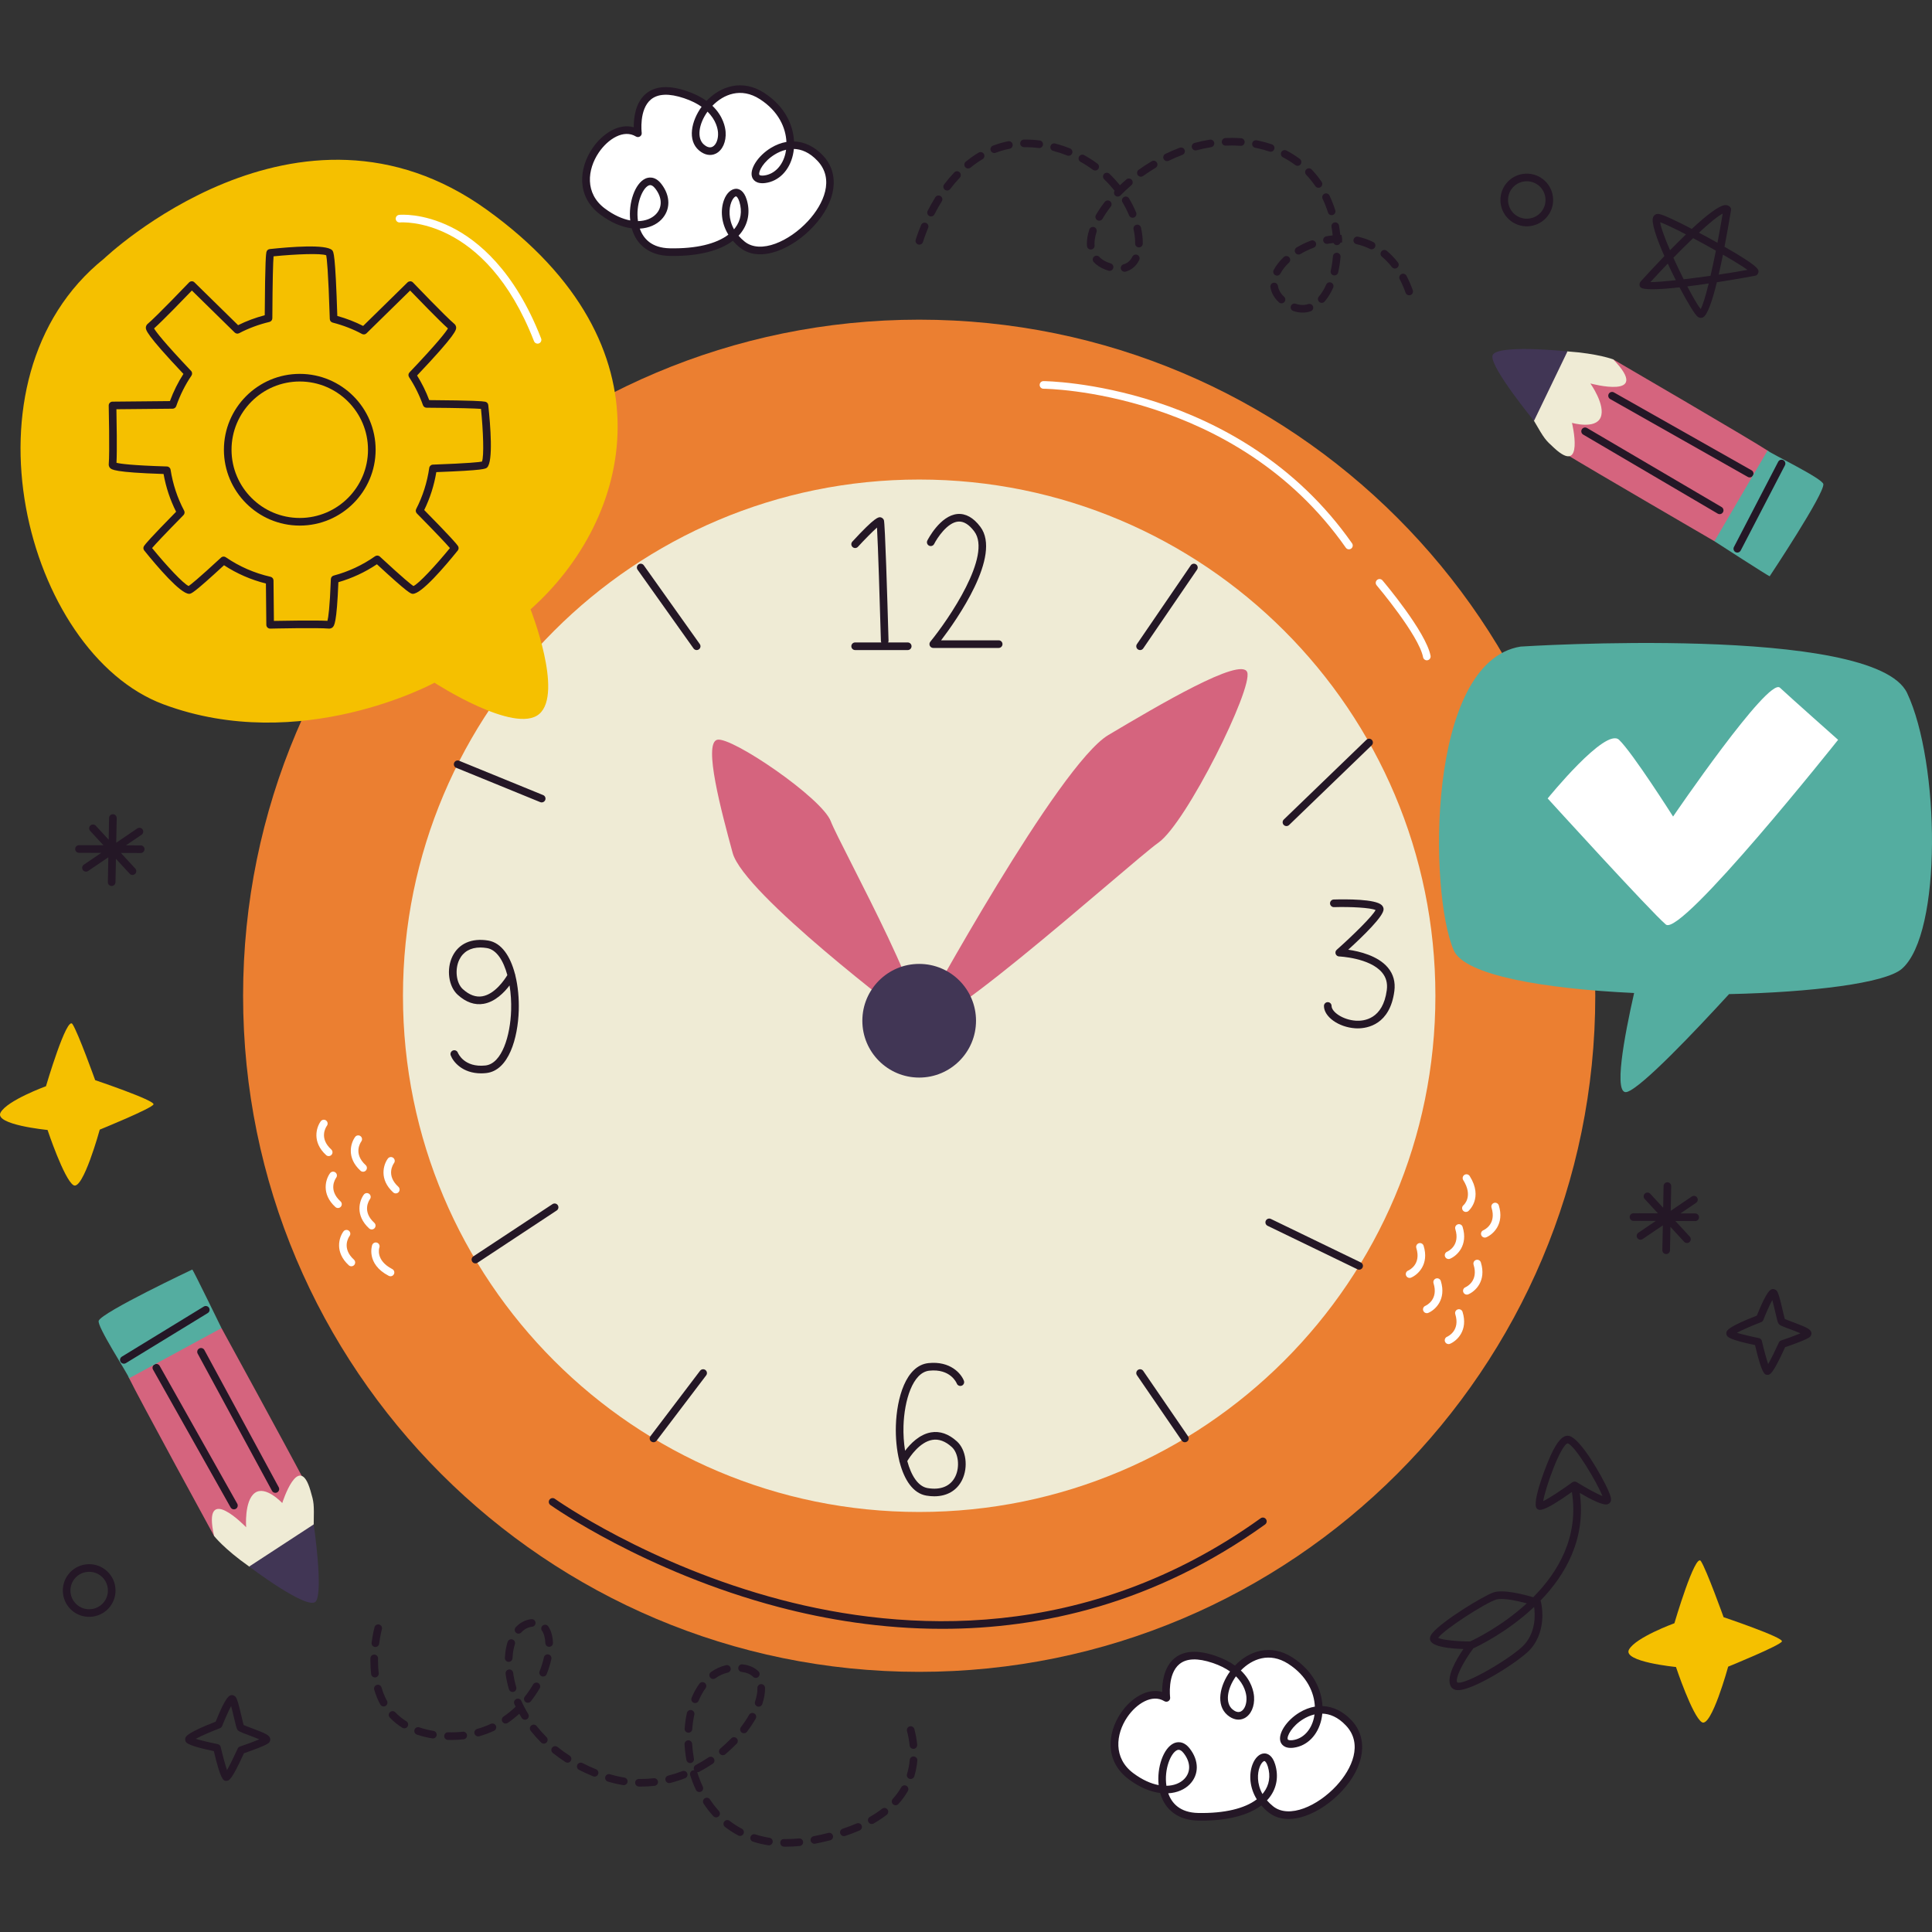 <?xml version="1.0" encoding="iso-8859-1"?>
<!-- Generator: Adobe Illustrator 28.2.0, SVG Export Plug-In . SVG Version: 6.00 Build 0)  -->
<svg xmlns="http://www.w3.org/2000/svg" xmlns:xlink="http://www.w3.org/1999/xlink" version="1.1" id="Capa_1" x="0px" y="0px" viewBox="0 0 512 512" style="enable-background:new 0 0 512 512;" xml:space="preserve">
<rect x="0" y="0" width="512" height="512" fill="#333333" stroke="none"/>
<g>
	<path style="fill:#F5C000;" d="M12.185,287.859c0,0,5.516-18.762,7.02-16.471c1.504,2.291,6.017,14.866,6.017,14.866   s15.873,5.351,15.458,6.421c-0.415,1.07-14.244,6.689-14.244,6.689s-4.474,16.32-6.981,14.715   c-2.507-1.605-6.851-14.625-6.851-14.625s-14.209-1.372-12.454-4.611C1.905,291.604,12.185,287.859,12.185,287.859z"/>
	<path style="fill:#F5C000;" d="M443.733,430.177c0,0,5.516-18.762,7.02-16.471c1.504,2.291,6.017,14.866,6.017,14.866   s15.873,5.351,15.458,6.421c-0.415,1.07-14.244,6.689-14.244,6.689s-4.474,16.32-6.981,14.715   c-2.507-1.605-6.851-14.625-6.851-14.625s-14.209-1.372-12.454-4.61C433.454,433.922,443.733,430.177,443.733,430.177z"/>
	<path style="fill:#241726;" d="M450.731,84.232c-0.265,0-0.528-0.08-0.761-0.238c-0.731-0.493-2.723-3.755-4.879-7.847   c-5.321,0.593-9.771,0.796-10.391-0.071c-0.272-0.379-0.34-0.989,0.121-1.501c1.01-1.12,3.387-3.727,6.254-6.71   c-2.076-4.71-3.532-8.957-2.987-10.298c0.262-0.644,0.879-0.978,1.565-0.857c1.291,0.233,5.039,2.051,8.691,3.952   c3.772-3.507,7.258-6.275,8.894-6.309c0.604-0.029,1.007,0.248,1.224,0.469c0.226,0.23,0.329,0.554,0.276,0.873   c-0.47,2.848-1.06,6.251-1.723,9.699c8.843,5.049,8.947,5.952,9.006,6.46c0.051,0.442-0.269,0.99-0.678,1.168   c-0.1,0.043-4.722,0.904-10.352,1.776c-1.229,4.981-2.533,8.813-3.712,9.32C451.101,84.193,450.915,84.232,450.731,84.232z    M447.159,75.902c1.449,2.778,2.763,5.046,3.535,6.001c0.57-1.006,1.318-3.471,2.13-6.777   C450.955,75.402,449.028,75.67,447.159,75.902z M441.975,69.853c-1.543,1.608-3.095,3.265-4.601,4.915   c1.472-0.005,3.908-0.208,6.738-0.516C443.386,72.821,442.66,71.331,441.975,69.853z M443.466,68.311   c0.862,1.902,1.803,3.866,2.727,5.703c2.308-0.273,4.769-0.597,7.116-0.929c0.468-2.03,0.949-4.287,1.423-6.662   c-1.972-1.115-4.052-2.256-6.034-3.308C447.051,64.689,445.277,66.453,443.466,68.311z M456.602,67.491   c-0.361,1.8-0.741,3.587-1.13,5.281c3.181-0.47,5.97-0.929,7.62-1.259C461.778,70.566,459.386,69.099,456.602,67.491z    M439.967,58.893c0.162,1.359,1.21,4.185,2.613,7.42c1.363-1.394,2.797-2.826,4.221-4.193   C443.847,60.589,441.303,59.367,439.967,58.893z M450.243,61.66c1.3,0.692,2.527,1.358,3.555,1.927   c0.466,0.257,0.913,0.506,1.344,0.747c0.486-2.525,0.96-5.142,1.397-7.729C455.274,57.235,453.006,59.099,450.243,61.66z    M457.282,56.371h0.02H457.282z"/>
	<path style="fill:#241726;" d="M468.322,364.342c-0.742,0-1.462-0.441-3.228-7.885c-6.625-1.366-7.197-2.154-7.389-2.419   c-0.184-0.254-0.259-0.717-0.17-1.018c0.125-0.424,0.417-1.407,8.047-4.367c2.733-6.855,3.68-6.975,4.191-7.04   c0.385-0.04,0.892,0.189,1.108,0.487c0.48,0.662,0.9,2.37,1.534,5.103c0.198,0.853,0.438,1.884,0.577,2.339   c0.397,0.183,1.271,0.51,1.997,0.78c3.885,1.45,4.885,1.939,5.056,2.874c0.063,0.35-0.121,0.858-0.389,1.092   c-0.802,0.7-4.593,2.052-6.581,2.731c-3.309,7.27-3.996,7.297-4.605,7.32C468.42,364.34,468.371,364.342,468.322,364.342z    M460.287,353.203c1.322,0.4,3.735,0.982,5.841,1.403c0.389,0.078,0.695,0.376,0.785,0.762c0.511,2.194,1.185,4.696,1.674,6.124   c0.753-1.314,1.898-3.644,2.829-5.705c0.115-0.255,0.331-0.451,0.598-0.541c1.812-0.612,3.861-1.365,5.137-1.904   c-0.883-0.386-2.087-0.836-2.868-1.127c-2.219-0.829-2.636-1.007-2.918-1.396c-0.246-0.339-0.394-0.902-0.917-3.16   c-0.197-0.851-0.5-2.156-0.772-3.134c-0.679,1.254-1.632,3.39-2.376,5.281c-0.104,0.263-0.314,0.472-0.578,0.573   C464.366,351.284,461.691,352.441,460.287,353.203z M466.358,349.436h0.02H466.358z"/>
	<path style="fill:#241726;" d="M59.898,471.948c-0.743,0-1.464-0.442-3.23-7.886c-6.625-1.366-7.197-2.154-7.389-2.419   c-0.184-0.254-0.259-0.717-0.17-1.018c0.125-0.424,0.417-1.407,8.047-4.367c2.734-6.855,3.68-6.975,4.191-7.04   c0.381-0.041,0.891,0.189,1.108,0.487c0.479,0.662,0.9,2.368,1.533,5.099c0.199,0.856,0.439,1.889,0.579,2.344   c0.397,0.183,1.272,0.51,1.998,0.78c3.884,1.45,4.883,1.939,5.054,2.874c0.063,0.35-0.121,0.857-0.39,1.092   c-0.801,0.699-4.591,2.051-6.579,2.73c-3.309,7.269-3.996,7.297-4.603,7.321C59.998,471.946,59.948,471.948,59.898,471.948z    M51.862,460.808c1.322,0.4,3.735,0.982,5.841,1.403c0.389,0.078,0.695,0.376,0.785,0.762c0.511,2.194,1.185,4.696,1.675,6.124   c0.753-1.315,1.898-3.644,2.829-5.705c0.115-0.255,0.331-0.451,0.598-0.541c1.812-0.612,3.859-1.364,5.135-1.903   c-0.883-0.387-2.085-0.836-2.865-1.127c-2.22-0.829-2.637-1.007-2.919-1.396c-0.246-0.339-0.394-0.903-0.919-3.165   c-0.197-0.849-0.499-2.153-0.771-3.13c-0.679,1.254-1.632,3.389-2.376,5.281c-0.104,0.263-0.314,0.472-0.578,0.573   C55.941,458.889,53.265,460.046,51.862,460.808z M57.933,457.041h0.02H57.933z"/>
	<path style="fill:#241726;" d="M415.917,380.551c-1.025-0.283-1.957,0.367-2.754,1.33c-0.63,0.761-1.177,1.719-1.617,2.565   c-1.424,2.73-5.874,14.016-4.214,15.391c0.527,0.436,1.41,1.132,9.233-4.445c1.887,11.926-3.665,21.271-10.251,27.887   c-2.567-0.756-7.907-2.124-10.486-1.282c-2.525,0.826-13.478,7.468-16.209,10.765c-0.255,0.308-0.438,0.586-0.536,0.828   c-0.234,0.578-0.118,1.015,0.021,1.279c0.832,1.582,5.221,2.034,8.721,2.137c-1.924,2.794-4.74,7.59-3.302,9.972   c0.228,0.377,0.7,0.842,1.654,0.919c4.032,0.324,16.898-7.878,19.484-10.928c4.53-5.248,2.756-12.276,2.678-12.569   c-0.02-0.076-0.075-0.133-0.112-0.201c6.633-6.839,12.149-16.392,10.428-28.56c2.974,1.759,6.128,3.35,7.332,3.012   c0.365-0.104,0.659-0.337,0.818-0.663c0.255-0.51,0.224-1.167-0.669-3.174C424.535,391.221,418.968,381.393,415.917,380.551z    M390.443,436.831c1.446-0.665,9.087-4.353,16.111-10.977c0.273,1.892,0.503,6.387-2.434,9.808   c-2.771,3.267-15.989,11.132-17.948,10.19C385.542,444.757,387.827,440.328,390.443,436.831z M404.614,424.905   c-6.698,6.139-13.839,9.554-15.043,10.105c-3.701-0.009-7.35-0.431-8.446-0.955c1.569-2.224,12.34-9.159,15.331-10.137   C398.103,423.379,401.863,424.165,404.614,424.905z M424.656,396.458c-1.512-0.586-4.413-2.176-6.829-3.688   c-0.009-0.005-0.019-0.002-0.028-0.007c-0.142-0.084-0.303-0.121-0.473-0.127c-0.045-0.001-0.084-0.003-0.129,0.001   c-0.038,0.003-0.075-0.007-0.113,0.001c-0.061,0.013-0.093,0.067-0.149,0.09c-0.08,0.031-0.169,0.031-0.24,0.083   c-2.783,2.032-6.124,4.234-7.736,5.01c0.592-3.654,4.644-14.912,6.499-15.315C417.427,383.062,423.331,393.037,424.656,396.458z"/>
	<path style="fill:#241726;" d="M449.255,321.58h-0.006l-3.908-0.014l4.14-2.807c0.462-0.314,0.583-0.941,0.269-1.403   c-0.316-0.464-0.947-0.579-1.403-0.269l-5.585,3.786l0.124-6.525c0.011-0.558-0.433-1.018-0.991-1.029l-0.006,0   c-0.554-0.007-1.012,0.435-1.023,0.991l-0.109,5.759l-3.416-3.705c-0.379-0.407-1.016-0.438-1.428-0.058   c-0.409,0.377-0.436,1.018-0.058,1.428l3.514,3.812l-6.472-0.023c-0.558-0.001-1.012,0.448-1.013,1.007   c-0.001,0.554,0.443,1.006,0.997,1.013l0.01,0l5.904,0.021l-4.613,3.127c-0.462,0.314-0.582,0.941-0.269,1.403   c0.194,0.285,0.505,0.439,0.823,0.443c0.201,0.003,0.403-0.054,0.58-0.174l5.352-3.629l-0.125,6.574   c-0.011,0.558,0.433,1.018,0.991,1.029l0.006,0c0.554,0.007,1.012-0.435,1.023-0.991l0.118-6.209l3.641,3.949   c0.197,0.212,0.461,0.322,0.73,0.325c0.249,0.003,0.5-0.084,0.698-0.267c0.409-0.377,0.436-1.018,0.058-1.428l-3.812-4.135   l5.247,0.018c0.558,0.001,1.012-0.449,1.014-1.007C450.257,322.039,449.814,321.587,449.255,321.58z"/>
	<path style="fill:#241726;" d="M37.296,224.037H37.29l-3.908-0.014l4.14-2.807c0.462-0.314,0.583-0.941,0.269-1.403   c-0.316-0.464-0.947-0.579-1.403-0.269l-5.585,3.786l0.124-6.525c0.011-0.558-0.433-1.018-0.991-1.029l-0.006,0   c-0.554-0.007-1.012,0.435-1.023,0.991l-0.109,5.758l-3.416-3.705c-0.379-0.407-1.016-0.438-1.428-0.058   c-0.409,0.377-0.436,1.018-0.058,1.428l3.514,3.812l-6.472-0.023c-0.558-0.001-1.012,0.448-1.013,1.007   c-0.001,0.554,0.443,1.006,0.997,1.013l0.01,0l5.904,0.021l-4.613,3.127c-0.462,0.314-0.583,0.941-0.269,1.403   c0.194,0.285,0.505,0.439,0.823,0.443c0.201,0.003,0.403-0.054,0.58-0.174l5.352-3.629l-0.125,6.574   c-0.011,0.558,0.433,1.018,0.991,1.029l0.006,0c0.554,0.007,1.012-0.435,1.023-0.991l0.118-6.209l3.641,3.949   c0.197,0.212,0.461,0.322,0.73,0.325c0.249,0.003,0.5-0.084,0.698-0.267c0.409-0.377,0.436-1.018,0.058-1.428l-3.812-4.135   l5.247,0.018c0.558,0.001,1.012-0.449,1.014-1.007C38.298,224.496,37.854,224.044,37.296,224.037z"/>
	<path style="fill:#241726;" d="M400.354,58.534l-0.023-0.018c-3.044-2.36-3.599-6.755-1.238-9.801   c2.35-3.031,6.735-3.595,9.776-1.257c1.498,1.162,2.44,2.811,2.674,4.663c0.233,1.849-0.267,3.682-1.41,5.155   C407.781,60.307,403.393,60.871,400.354,58.534z M407.654,49.073c-2.179-1.675-5.295-1.273-6.965,0.88   c-1.678,2.164-1.284,5.289,0.879,6.966l0.017,0.013c2.16,1.661,5.278,1.26,6.95-0.893c0.813-1.048,1.169-2.349,1.001-3.665   C409.371,51.058,408.702,49.886,407.654,49.073z"/>
	<path style="fill:#241726;" d="M19.372,427.042l-0.023-0.018c-3.044-2.36-3.599-6.755-1.238-9.801   c2.35-3.031,6.735-3.595,9.776-1.257c1.498,1.162,2.44,2.811,2.674,4.663c0.233,1.849-0.267,3.682-1.41,5.155   C26.799,428.814,22.411,429.378,19.372,427.042z M26.672,417.581c-2.179-1.675-5.295-1.273-6.965,0.88   c-1.678,2.164-1.284,5.289,0.879,6.966l0.017,0.013c2.16,1.66,5.278,1.26,6.95-0.893c0.813-1.048,1.169-2.349,1.001-3.665   C28.389,419.565,27.719,418.393,26.672,417.581z"/>
	<g>
		<path style="fill:#FFFFFF;" d="M309.095,449.966c0,0-1.993-15.133,12.572-10.236c14.566,4.896,9.82,18.751,4.267,14.01    c-5.553-4.741,4.866-20.822,16.012-13.661c11.146,7.16,8.653,21.054,0.747,22.079c-7.906,1.025,4.786-16.177,14.746-5.553    c9.96,10.624-11.786,29.994-20.679,22.872s-1.934-18.616,0.2-11.611c2.133,7.005-3.62,13.875-19.392,13.603    c-15.772-0.271-8.593-24.537-3.08-17.474s-3.64,15.036-14.766,6.714C288.597,462.389,301.289,445.186,309.095,449.966z"/>
		<path style="fill:#241726;" d="M318.441,482.488c-0.294,0-0.59-0.003-0.89-0.008c-5.179-0.089-8.817-2.742-10.096-7.315    c-2.52-0.315-5.371-1.427-8.338-3.646c-6.411-4.795-5.655-12.286-2.064-17.584c2.614-3.857,6.994-6.69,10.937-5.555    c-0.022-2.356,0.387-6.554,3.276-8.932c2.449-2.016,6.056-2.243,10.722-0.676c2.191,0.737,3.92,1.645,5.284,2.624    c3.691-3.879,9.466-5.864,15.219-2.168c5.643,3.624,7.766,8.658,7.974,12.905c2.774,0.094,5.452,1.37,7.711,3.781    c4.517,4.818,3.523,12.161-2.531,18.706c-5.48,5.925-14.179,9.921-19.515,5.645c-0.713-0.57-1.337-1.175-1.877-1.802    C330.778,481.083,325.316,482.487,318.441,482.488z M309.596,475.243c0.899,2.561,3.037,5.133,7.99,5.217    c6.861,0.121,12.244-1.152,15.475-3.619c-1.943-3.149-2.103-6.606-1.165-9.162c0.693-1.889,1.952-3.041,3.247-3.002    c0.716,0.021,2.03,0.423,2.784,2.896c0.948,3.114,0.443,6.193-1.423,8.667c-0.23,0.305-0.478,0.599-0.746,0.882    c0.461,0.536,1.002,1.06,1.635,1.568c4.221,3.381,11.842-0.111,16.769-5.44c4.201-4.541,7.075-11.116,2.541-15.953    c-2.163-2.307-4.345-3.111-6.281-3.169c-0.052,0.547-0.136,1.073-0.248,1.57c-0.929,4.135-3.746,6.995-7.35,7.463    c-2.527,0.326-3.267-0.986-3.47-1.566c-0.739-2.111,1.55-5.66,4.999-7.752c1.345-0.816,2.724-1.338,4.099-1.571    c-0.169-3.697-2.04-8.124-7.051-11.342c-4.988-3.206-9.631-1.269-12.569,1.759c2.907,2.781,3.419,5.767,3.503,6.929    c0.187,2.6-0.82,4.85-2.565,5.733c-1.401,0.706-3.037,0.401-4.491-0.841c-3.137-2.678-2.03-7.813,0.695-11.555    c-1.19-0.837-2.703-1.619-4.629-2.266c-3.957-1.331-6.914-1.225-8.79,0.317c-3.218,2.643-2.467,8.769-2.459,8.83    c0.05,0.386-0.125,0.766-0.452,0.979c-0.327,0.212-0.746,0.218-1.077,0.014c-3.231-1.979-7.397,0.635-9.841,4.242    c-3.053,4.503-3.742,10.835,1.601,14.833c2.411,1.802,4.702,2.79,6.728,3.17c-0.515-4.668,1.254-9.798,3.992-11.074    c0.697-0.324,2.507-0.843,4.238,1.377c2.504,3.208,2.502,6.934-0.006,9.494C313.975,474.199,312,475.105,309.596,475.243z     M335.082,466.696c-0.215,0-0.828,0.417-1.29,1.678c-0.558,1.522-0.78,4.286,0.773,7.054c0.113-0.132,0.222-0.267,0.326-0.404    c1.488-1.973,1.869-4.346,1.103-6.863c-0.322-1.057-0.727-1.459-0.907-1.465C335.085,466.696,335.084,466.696,335.082,466.696z     M312.347,463.716c-0.204,0-0.355,0.07-0.447,0.113c-1.634,0.761-3.442,5.042-2.788,9.425c2.032-0.031,3.672-0.727,4.723-1.8    c1.783-1.819,1.727-4.439-0.143-6.836C313.125,463.889,312.67,463.716,312.347,463.716z M348.366,454.338    c-1.18,0.273-2.197,0.765-2.966,1.232c-3.029,1.837-4.421,4.551-4.139,5.357c0.098,0.28,0.765,0.297,1.303,0.231    c2.74-0.356,4.902-2.618,5.64-5.903C348.269,454.96,348.324,454.654,348.366,454.338z M327.534,444.244    c-2.426,3.388-2.839,7.109-0.943,8.728c0.578,0.494,1.435,0.992,2.268,0.575c0.984-0.498,1.585-2.055,1.461-3.785    C330.254,448.838,329.844,446.506,327.534,444.244z"/>
	</g>
	<g>
		<path style="fill:#FFFFFF;" d="M169.055,35.311c0,0-1.993-15.133,12.572-10.236c14.566,4.896,9.82,18.751,4.267,14.01    s4.866-20.821,16.012-13.661c11.146,7.16,8.653,21.054,0.747,22.08c-7.906,1.025,4.786-16.177,14.746-5.553    c9.96,10.624-11.786,29.994-20.679,22.872s-1.934-18.616,0.2-11.611c2.133,7.005-3.62,13.875-19.392,13.603    c-15.772-0.271-8.593-24.537-3.08-17.474c5.513,7.063-3.64,15.036-14.766,6.714S161.249,30.532,169.055,35.311z"/>
		<path style="fill:#241726;" d="M178.401,67.834c-0.295,0-0.59-0.003-0.89-0.008c-5.179-0.09-8.817-2.742-10.096-7.316    c-2.52-0.314-5.371-1.427-8.338-3.646c-6.411-4.794-5.656-12.285-2.065-17.583c2.615-3.857,6.987-6.697,10.938-5.555    c-0.022-2.356,0.387-6.554,3.276-8.932c2.449-2.018,6.058-2.245,10.722-0.677c2.191,0.737,3.92,1.645,5.284,2.625    c3.692-3.878,9.468-5.864,15.219-2.168c5.643,3.624,7.766,8.658,7.974,12.905c2.773,0.094,5.451,1.37,7.71,3.781    c4.517,4.818,3.524,12.16-2.53,18.705c-5.479,5.926-14.179,9.92-19.516,5.646c-0.713-0.57-1.337-1.175-1.877-1.802    C190.737,66.429,185.276,67.833,178.401,67.834z M169.556,60.587c0.899,2.562,3.037,5.133,7.99,5.218    c6.869,0.13,12.243-1.152,15.474-3.619c-1.943-3.149-2.103-6.605-1.165-9.161c0.692-1.888,1.948-2.979,3.247-3.003    c0.717,0.021,2.031,0.423,2.785,2.896c0.948,3.114,0.442,6.192-1.424,8.667c-0.23,0.305-0.478,0.599-0.746,0.882    c0.461,0.536,1.002,1.06,1.635,1.567c4.22,3.38,11.841-0.111,16.77-5.44c4.2-4.542,7.074-11.117,2.54-15.953    c-2.163-2.307-4.344-3.112-6.281-3.169c-0.051,0.547-0.135,1.073-0.248,1.57c-0.929,4.135-3.746,6.995-7.35,7.463    c-2.524,0.314-3.267-0.986-3.469-1.567c-0.74-2.11,1.549-5.659,4.997-7.751c1.346-0.816,2.726-1.338,4.1-1.572    c-0.168-3.696-2.039-8.123-7.05-11.341c-4.985-3.203-9.629-1.269-12.569,1.758c2.907,2.781,3.419,5.768,3.502,6.929    c0.187,2.601-0.82,4.851-2.565,5.734c-1.4,0.706-3.036,0.401-4.491-0.841c-3.137-2.679-2.029-7.814,0.695-11.555    c-1.19-0.836-2.702-1.619-4.628-2.266c-3.958-1.331-6.914-1.223-8.79,0.317c-3.219,2.644-2.467,8.77-2.459,8.831    c0.05,0.386-0.125,0.766-0.452,0.979c-0.327,0.212-0.746,0.218-1.077,0.014c-3.237-1.981-7.398,0.637-9.842,4.242    c-3.053,4.503-3.742,10.835,1.602,14.832c2.411,1.803,4.702,2.791,6.728,3.17c-0.516-4.667,1.254-9.797,3.992-11.073    c0.695-0.326,2.506-0.842,4.237,1.377c2.504,3.208,2.502,6.934-0.005,9.493C173.935,59.543,171.959,60.451,169.556,60.587z     M195.043,52.041c-0.215,0-0.829,0.418-1.291,1.679c-0.558,1.522-0.78,4.285,0.773,7.053c0.113-0.132,0.222-0.267,0.326-0.404    c1.489-1.974,1.87-4.346,1.104-6.863c-0.322-1.057-0.727-1.459-0.908-1.465C195.045,52.041,195.044,52.041,195.043,52.041z     M172.307,49.061c-0.205,0-0.355,0.07-0.447,0.112c-1.634,0.762-3.442,5.042-2.788,9.426c2.032-0.031,3.672-0.727,4.723-1.8    c1.783-1.819,1.727-4.439-0.144-6.836C173.084,49.235,172.629,49.061,172.307,49.061z M208.325,39.684    c-1.18,0.273-2.197,0.765-2.966,1.232c-3.029,1.837-4.421,4.55-4.138,5.356c0.098,0.282,0.765,0.298,1.302,0.231    c2.74-0.356,4.902-2.617,5.64-5.902C208.229,40.305,208.284,39.999,208.325,39.684z M187.494,29.589    c-2.426,3.387-2.84,7.109-0.944,8.728c0.578,0.494,1.439,0.994,2.268,0.575c0.985-0.498,1.586-2.055,1.462-3.786    C190.213,34.183,189.804,31.85,187.494,29.589z"/>
	</g>
	<g>
		<path style="fill:#D5647E;" d="M454.337,143.429c0,0-32.291-18.776-39.906-23.417l-1.46-15.626l14.565-9.137    c0,0,36.598,21.319,40.881,24.156C473.105,122.51,454.337,143.429,454.337,143.429z"/>
		<path style="fill:#EFEBD5;" d="M427.536,95.25c0,0-3.937-1.539-12.141-2.127l-12.925,3.509l4.055,14.897    c2.816,4.859,2.928,4.978,5.375,7.225c8.117,7.457,4.688-6.694,4.688-6.694s6.233,1.806,7.6-1.446s-2.723-8.99-2.723-8.99    S437.971,106.092,427.536,95.25z"/>
		<path style="fill:#241726;" d="M463.687,126.523c-0.169,0-0.339-0.042-0.496-0.131l-36.475-20.638    c-0.485-0.274-0.657-0.891-0.382-1.376c0.274-0.485,0.891-0.656,1.376-0.382l36.475,20.638c0.485,0.274,0.657,0.891,0.382,1.376    C464.382,126.339,464.039,126.523,463.687,126.523z"/>
		<path style="fill:#241726;" d="M455.729,136.255c-0.174,0-0.35-0.044-0.511-0.139l-35.66-20.947    c-0.48-0.282-0.641-0.902-0.359-1.383c0.284-0.48,0.902-0.643,1.383-0.359l35.66,20.947c0.48,0.282,0.641,0.902,0.359,1.383    C456.413,136.076,456.076,136.255,455.729,136.255z"/>
		<path style="fill:#54ADA0;" d="M454.337,143.429l14.08-24.024c1.129,0.937,14.607,7.415,14.789,8.896    c0.312,2.537-14.136,24.283-14.223,24.416C468.897,152.849,454.337,143.429,454.337,143.429z"/>
		<path style="fill:#241726;" d="M460.407,146.436c-0.157,0-0.316-0.036-0.465-0.113c-0.495-0.257-0.688-0.867-0.431-1.362    l11.724-22.586c0.255-0.495,0.864-0.69,1.362-0.431c0.495,0.257,0.688,0.867,0.431,1.362l-11.724,22.586    C461.125,146.238,460.772,146.436,460.407,146.436z"/>
		<path style="fill:#413655;" d="M415.395,93.123l-8.87,18.405c0,0-11.462-13.942-11.023-17.195    C395.941,91.08,415.395,93.123,415.395,93.123z"/>
	</g>
	<g>
		<path style="fill:#D5647E;" d="M58.699,351.96c0,0,17.938,32.765,22.058,40.673l-6.827,14.131l-17.191,0.293    c0,0-20.31-37.167-22.511-41.81C31.819,360.167,58.699,351.96,58.699,351.96z"/>
		<path style="fill:#EFEBD5;" d="M56.739,407.058c0,0,2.575,3.352,9.294,8.096l12.878,3.677l4.228-14.848    c0.101-5.615,0.066-5.775-0.867-8.963c-3.094-10.579-7.474,3.307-7.474,3.307s-4.403-4.768-7.254-2.69    c-2.851,2.078-2.315,9.103-2.315,9.103S53.41,392.382,56.739,407.058z"/>
		<path style="fill:#241726;" d="M61.992,399.994c-0.353,0-0.695-0.185-0.881-0.515l-20.558-36.52    c-0.274-0.486-0.102-1.102,0.385-1.375c0.484-0.277,1.101-0.102,1.375,0.385l20.558,36.52c0.274,0.486,0.102,1.102-0.385,1.375    C62.33,399.952,62.159,399.994,61.992,399.994z"/>
		<path style="fill:#241726;" d="M72.977,395.62c-0.359,0-0.706-0.191-0.889-0.529l-19.701-36.363    c-0.266-0.49-0.084-1.104,0.406-1.369c0.491-0.267,1.104-0.084,1.369,0.406l19.701,36.363c0.266,0.49,0.084,1.104-0.406,1.369    C73.305,395.58,73.14,395.62,72.977,395.62z"/>
		<path style="fill:#54ADA0;" d="M58.699,351.96l-24.471,13.288c-0.482-1.385-8.672-13.898-8.062-15.26    c1.044-2.333,24.653-13.481,24.795-13.55C51.104,336.37,58.699,351.96,58.699,351.96z"/>
		<path style="fill:#241726;" d="M32.824,361.397c-0.34,0-0.673-0.172-0.863-0.483c-0.291-0.475-0.141-1.098,0.335-1.389    l21.711-13.274c0.476-0.291,1.098-0.14,1.389,0.335c0.291,0.475,0.141,1.098-0.335,1.389L33.35,361.249    C33.185,361.35,33.003,361.397,32.824,361.397z"/>
		<path style="fill:#413655;" d="M66.033,415.153l17.107-11.171c0,0,2.606,17.86,0.549,20.418    C81.631,426.958,66.033,415.153,66.033,415.153z"/>
	</g>
	<path style="fill:#241726;" d="M208.396,489.387l-0.626-0.005c-0.558-0.011-1.001-0.473-0.99-1.03   c0.011-0.557,0.378-1.027,1.03-0.99l0.582,0.005c1.084,0,2.205-0.056,3.336-0.168c0.558-0.041,1.05,0.352,1.104,0.907   c0.054,0.555-0.351,1.05-0.907,1.104C210.728,489.326,209.542,489.387,208.396,489.387z M203.772,489.035   c-0.052,0-0.105-0.004-0.158-0.012c-1.4-0.221-2.771-0.547-4.076-0.97c-0.531-0.172-0.822-0.741-0.65-1.272   c0.172-0.531,0.743-0.823,1.272-0.65c1.205,0.39,2.473,0.691,3.768,0.895c0.551,0.087,0.928,0.605,0.841,1.155   C204.69,488.68,204.261,489.035,203.772,489.035z M215.819,488.614c-0.474,0-0.897-0.334-0.99-0.817   c-0.107-0.547,0.251-1.078,0.798-1.185c1.361-0.265,2.655-0.556,3.883-0.87c0.547-0.137,1.091,0.188,1.229,0.728   c0.138,0.541-0.188,1.091-0.728,1.229c-1.266,0.324-2.596,0.622-3.997,0.896C215.948,488.608,215.883,488.614,215.819,488.614z    M223.635,486.601c-0.424,0-0.819-0.268-0.959-0.693c-0.176-0.53,0.111-1.101,0.641-1.276c1.289-0.427,2.531-0.898,3.691-1.399   c0.511-0.224,1.107,0.015,1.328,0.527c0.221,0.512-0.015,1.107-0.527,1.328c-1.214,0.525-2.512,1.017-3.857,1.462   C223.847,486.584,223.741,486.601,223.635,486.601z M196.13,486.539c-0.158,0-0.319-0.038-0.469-0.116   c-1.241-0.652-2.432-1.419-3.54-2.278c-0.44-0.342-0.521-0.977-0.179-1.418c0.342-0.441,0.976-0.521,1.418-0.179   c1.014,0.787,2.105,1.489,3.241,2.086c0.494,0.259,0.685,0.87,0.424,1.363C196.844,486.342,196.493,486.539,196.13,486.539z    M231.025,483.376c-0.351,0-0.692-0.182-0.878-0.509c-0.277-0.484-0.109-1.102,0.376-1.378c1.174-0.671,2.264-1.395,3.239-2.153   c0.439-0.344,1.074-0.265,1.418,0.177c0.342,0.44,0.263,1.075-0.177,1.418c-1.051,0.818-2.221,1.596-3.477,2.313   C231.366,483.334,231.195,483.376,231.025,483.376z M189.778,481.622c-0.273,0-0.547-0.11-0.746-0.329   c-0.931-1.019-1.796-2.133-2.573-3.31c-0.307-0.466-0.179-1.093,0.287-1.4c0.47-0.304,1.094-0.177,1.4,0.287   c0.718,1.089,1.518,2.119,2.377,3.061c0.377,0.411,0.347,1.051-0.065,1.426C190.265,481.535,190.021,481.622,189.778,481.622z    M237.343,478.407c-0.241,0-0.482-0.086-0.676-0.259c-0.414-0.373-0.448-1.012-0.075-1.426c0.87-0.966,1.627-2.004,2.251-3.084   c0.279-0.484,0.899-0.65,1.38-0.37c0.483,0.279,0.649,0.898,0.37,1.38c-0.695,1.202-1.536,2.355-2.5,3.425   C237.895,478.295,237.619,478.407,237.343,478.407z M185.334,474.914c-0.38,0-0.744-0.215-0.915-0.582   c-0.581-1.241-1.09-2.548-1.512-3.887c-0.169-0.532,0.126-1.099,0.659-1.267c0.139-0.044,0.283-0.054,0.417-0.041   c-0.006-0.01-0.011-0.02-0.017-0.03c-0.259-0.493-0.069-1.104,0.425-1.364c1.143-0.6,2.279-1.278,3.375-2.015   c0.462-0.314,1.09-0.187,1.402,0.275c0.311,0.463,0.188,1.09-0.275,1.402c-1.156,0.777-2.355,1.493-3.562,2.128   c-0.186,0.097-0.388,0.13-0.583,0.109c0.035,0.06,0.063,0.125,0.085,0.195c0.397,1.253,0.873,2.477,1.416,3.638   c0.237,0.505,0.019,1.107-0.486,1.343C185.623,474.883,185.477,474.914,185.334,474.914z M169.984,473.459l-0.674-0.007   c-0.558-0.013-1-0.475-0.987-1.033c0.013-0.557,0.4-0.968,1.033-0.987l0.628,0.007c1.08,0,2.179-0.063,3.265-0.187   c0.553-0.072,1.056,0.333,1.119,0.888c0.064,0.554-0.333,1.056-0.888,1.119C172.317,473.391,171.141,473.459,169.984,473.459z    M165.313,473.085c-0.053,0-0.108-0.004-0.162-0.013c-1.357-0.219-2.725-0.535-4.064-0.937c-0.535-0.161-0.838-0.725-0.677-1.259   c0.161-0.534,0.72-0.838,1.259-0.677c1.255,0.378,2.534,0.674,3.804,0.878c0.55,0.089,0.925,0.608,0.837,1.158   C166.23,472.732,165.801,473.085,165.313,473.085z M177.334,472.542c-0.453,0-0.864-0.306-0.979-0.766   c-0.136-0.541,0.193-1.089,0.735-1.224c1.247-0.313,2.502-0.711,3.729-1.185c0.52-0.202,1.104,0.058,1.306,0.578   c0.201,0.52-0.057,1.105-0.578,1.306c-1.304,0.504-2.64,0.928-3.968,1.26C177.498,472.532,177.415,472.542,177.334,472.542z    M241.33,471.457c-0.099,0-0.198-0.014-0.298-0.045c-0.533-0.164-0.832-0.73-0.667-1.263c0.369-1.196,0.613-2.457,0.724-3.748   c0.047-0.556,0.52-0.977,1.093-0.919c0.556,0.048,0.968,0.538,0.919,1.093c-0.123,1.433-0.396,2.837-0.807,4.17   C242.161,471.179,241.762,471.457,241.33,471.457z M157.575,470.82c-0.127,0-0.255-0.024-0.38-0.074   c-1.289-0.524-2.552-1.102-3.754-1.719c-0.496-0.255-0.692-0.864-0.437-1.36c0.255-0.494,0.864-0.692,1.36-0.437   c1.149,0.591,2.357,1.144,3.59,1.644c0.517,0.21,0.766,0.799,0.556,1.316C158.351,470.582,157.973,470.82,157.575,470.82z    M182.897,467.232c-0.478,0-0.904-0.341-0.992-0.83c-0.249-1.365-0.415-2.756-0.493-4.134c-0.033-0.556,0.394-1.034,0.951-1.065   c0.531-0.03,1.034,0.393,1.065,0.951c0.074,1.295,0.231,2.603,0.464,3.888c0.101,0.548-0.263,1.074-0.813,1.174   C183.017,467.227,182.957,467.232,182.897,467.232z M150.403,467.125c-0.187,0-0.376-0.051-0.546-0.161   c-1.168-0.751-2.3-1.564-3.365-2.415c-0.435-0.349-0.506-0.984-0.158-1.421c0.35-0.432,0.984-0.507,1.421-0.158   c1.01,0.809,2.084,1.58,3.195,2.295c0.469,0.302,0.605,0.926,0.303,1.396C151.061,466.961,150.735,467.125,150.403,467.125z    M191.557,465.147c-0.289,0-0.576-0.123-0.775-0.362c-0.358-0.427-0.302-1.064,0.126-1.422c1.008-0.844,1.977-1.747,2.878-2.682   c0.389-0.401,1.027-0.412,1.428-0.026c0.401,0.387,0.413,1.026,0.026,1.428c-0.95,0.985-1.971,1.937-3.035,2.828   C192.016,465.07,191.785,465.147,191.557,465.147z M242.06,463.464c-0.513,0-0.953-0.39-1.004-0.911   c-0.124-1.257-0.358-2.54-0.694-3.816c-0.142-0.54,0.18-1.092,0.719-1.234c0.532-0.144,1.091,0.18,1.234,0.719   c0.364,1.378,0.617,2.768,0.752,4.131c0.055,0.555-0.35,1.05-0.906,1.105C242.127,463.462,242.093,463.464,242.06,463.464z    M144.115,462.078c-0.258,0-0.517-0.099-0.714-0.296c-0.983-0.983-1.912-2.026-2.764-3.101c-0.346-0.438-0.272-1.073,0.165-1.42   c0.442-0.346,1.074-0.27,1.42,0.165c0.804,1.016,1.681,2.001,2.608,2.928c0.395,0.395,0.395,1.034,0,1.428   C144.632,461.979,144.374,462.078,144.115,462.078z M119.669,461.113c-0.323,0-0.646-0.005-0.974-0.017   c-0.557-0.019-0.994-0.486-0.975-1.044c0.02-0.557,0.486-1.027,1.044-0.975c1.322,0.04,2.617-0.009,3.881-0.153   c0.551-0.069,1.055,0.333,1.119,0.888c0.064,0.554-0.334,1.056-0.888,1.119C121.826,461.052,120.748,461.113,119.669,461.113z    M114.715,460.709c-0.054,0-0.109-0.004-0.165-0.014c-1.442-0.237-2.814-0.578-4.078-1.015c-0.528-0.182-0.808-0.758-0.625-1.284   c0.182-0.528,0.76-0.805,1.284-0.625c1.156,0.4,2.417,0.713,3.747,0.932c0.55,0.09,0.923,0.61,0.833,1.16   C115.63,460.358,115.202,460.709,114.715,460.709z M126.718,460.167c-0.441,0-0.846-0.291-0.972-0.738   c-0.151-0.537,0.163-1.094,0.7-1.245c1.239-0.347,2.459-0.8,3.626-1.346c0.505-0.234,1.106-0.018,1.343,0.488   c0.236,0.505,0.018,1.106-0.488,1.343c-1.266,0.591-2.589,1.082-3.936,1.46C126.9,460.155,126.809,460.167,126.718,460.167z    M197.15,459.33c-0.214,0-0.429-0.068-0.613-0.207c-0.443-0.339-0.528-0.973-0.189-1.417c0.823-1.076,1.55-2.169,2.161-3.248   c0.274-0.483,0.889-0.654,1.377-0.381c0.485,0.275,0.656,0.892,0.381,1.377c-0.657,1.159-1.435,2.33-2.313,3.479   C197.754,459.194,197.453,459.33,197.15,459.33z M182.448,459.183c-0.025,0-0.048-0.001-0.073-0.003   c-0.556-0.039-0.976-0.523-0.935-1.079c0.102-1.424,0.301-2.818,0.593-4.142c0.119-0.546,0.662-0.886,1.203-0.769   c0.545,0.12,0.89,0.659,0.769,1.203c-0.27,1.229-0.456,2.525-0.551,3.852C183.417,458.776,182.973,459.183,182.448,459.183z    M107.157,458.023c-0.182,0-0.364-0.048-0.53-0.151c-1.237-0.764-2.358-1.672-3.329-2.699c-0.384-0.405-0.366-1.045,0.039-1.428   c0.405-0.381,1.044-0.366,1.428,0.039c0.851,0.9,1.835,1.697,2.923,2.37c0.474,0.293,0.621,0.915,0.328,1.39   C107.827,457.853,107.496,458.023,107.157,458.023z M134.003,456.762c-0.323,0-0.639-0.154-0.835-0.439   c-0.315-0.461-0.197-1.089,0.262-1.405c1.054-0.721,2.071-1.541,3.023-2.435c0.064-0.06,0.133-0.11,0.207-0.151   c-0.119-0.25-0.236-0.499-0.348-0.75c-0.228-0.51,0-1.107,0.509-1.336c0.511-0.225,1.107,0.001,1.336,0.509   c0.525,1.174,1.138,2.338,1.823,3.46c0.291,0.475,0.14,1.097-0.336,1.388c-0.473,0.291-1.097,0.142-1.388-0.336   c-0.222-0.363-0.437-0.731-0.644-1.102c-0.962,0.884-1.983,1.697-3.038,2.42C134.398,456.705,134.199,456.762,134.003,456.762z    M201.055,452.291c-0.107,0-0.214-0.017-0.321-0.052c-0.529-0.177-0.814-0.749-0.637-1.278c0.412-1.235,0.622-2.376,0.623-3.392   l-0.003-0.213c-0.021-0.558,0.415-1.026,0.973-1.046c0.554-0.022,1.026,0.415,1.046,0.973l0.005,0.287   c-0.001,1.235-0.246,2.591-0.728,4.033C201.872,452.024,201.477,452.291,201.055,452.291z M101.668,452.228   c-0.357,0-0.703-0.189-0.887-0.525c-0.657-1.201-1.199-2.524-1.61-3.934c-0.156-0.536,0.151-1.097,0.687-1.253   c0.543-0.159,1.097,0.152,1.253,0.687c0.37,1.271,0.855,2.457,1.442,3.53c0.268,0.489,0.089,1.104-0.401,1.371   C101.999,452.189,101.832,452.228,101.668,452.228z M184.217,451.332c-0.129,0-0.26-0.025-0.387-0.077   c-0.516-0.214-0.761-0.805-0.547-1.32c0.573-1.382,1.268-2.639,2.064-3.736c0.328-0.452,0.957-0.552,1.412-0.224   c0.451,0.328,0.551,0.96,0.224,1.412c-0.703,0.969-1.32,2.086-1.833,3.321C184.988,451.097,184.613,451.332,184.217,451.332z    M139.873,451.255c-0.219,0-0.441-0.071-0.626-0.218c-0.437-0.346-0.511-0.982-0.165-1.42c0.804-1.014,1.543-2.097,2.198-3.218   c0.281-0.478,0.9-0.643,1.382-0.362c0.481,0.281,0.643,0.9,0.362,1.382c-0.702,1.202-1.495,2.364-2.358,3.453   C140.467,451.123,140.171,451.255,139.873,451.255z M135.836,448.394c-0.437,0-0.84-0.286-0.97-0.726   c-0.401-1.368-0.695-2.746-0.877-4.098c-0.074-0.552,0.314-1.061,0.867-1.135c0.552-0.079,1.061,0.314,1.135,0.867   c0.168,1.25,0.442,2.528,0.814,3.798c0.157,0.536-0.15,1.097-0.686,1.254C136.025,448.381,135.929,448.394,135.836,448.394z    M188.997,444.947c-0.315,0-0.625-0.147-0.823-0.422c-0.325-0.454-0.22-1.085,0.234-1.41c1.224-0.875,2.572-1.489,4.007-1.825   c0.542-0.122,1.085,0.21,1.213,0.754c0.127,0.543-0.21,1.086-0.754,1.213c-1.176,0.275-2.284,0.78-3.291,1.501   C189.406,444.886,189.201,444.947,188.997,444.947z M200.293,444.66c-0.257,0-0.516-0.098-0.713-0.295   c-0.694-0.691-1.719-1.126-3.047-1.29c-0.553-0.068-0.947-0.573-0.878-1.127c0.069-0.552,0.569-0.951,1.127-0.878   c1.784,0.221,3.205,0.848,4.225,1.864c0.395,0.394,0.397,1.033,0.002,1.428C200.811,444.561,200.553,444.66,200.293,444.66z    M99.357,444.536c-0.507,0-0.943-0.38-1.002-0.895c-0.129-1.128-0.195-2.314-0.195-3.528l0.006-0.643   c0.011-0.55,0.461-0.99,1.01-0.99c0.006,0,0.013,0,0.02,0c0.557,0.011,1.001,0.472,0.99,1.03l-0.006,0.604   c0,1.136,0.061,2.246,0.182,3.297c0.064,0.554-0.333,1.056-0.888,1.119C99.434,444.534,99.396,444.536,99.357,444.536z    M143.933,444.294c-0.126,0-0.254-0.024-0.378-0.073c-0.517-0.208-0.767-0.797-0.559-1.314c0.5-1.242,0.887-2.484,1.149-3.693   c0.119-0.546,0.659-0.895,1.202-0.773c0.546,0.118,0.892,0.657,0.773,1.202c-0.287,1.321-0.707,2.673-1.25,4.02   C144.711,444.055,144.332,444.294,143.933,444.294z M134.81,440.413c-0.018,0-0.035,0-0.052-0.001   c-0.556-0.029-0.985-0.503-0.958-1.06c0.077-1.527,0.321-2.949,0.724-4.224c0.168-0.532,0.737-0.828,1.267-0.659   c0.533,0.168,0.828,0.735,0.659,1.267c-0.351,1.112-0.563,2.364-0.631,3.719C135.79,439.994,135.344,440.413,134.81,440.413z    M99.48,436.471c-0.043,0-0.088-0.003-0.132-0.009c-0.552-0.072-0.943-0.579-0.87-1.132c0.319-2.445,0.762-4.045,0.78-4.111   c0.15-0.538,0.704-0.852,1.244-0.701c0.537,0.15,0.851,0.706,0.701,1.244c-0.004,0.015-0.423,1.539-0.723,3.83   C100.414,436.1,99.98,436.471,99.48,436.471z M145.531,436.425c-0.54,0-0.987-0.427-1.008-0.972   c-0.053-1.396-0.363-2.534-0.899-3.292c-0.322-0.457-0.213-1.086,0.243-1.409c0.459-0.32,1.087-0.211,1.409,0.243   c0.771,1.094,1.198,2.568,1.266,4.381c0.022,0.558-0.413,1.027-0.971,1.048C145.556,436.425,145.544,436.425,145.531,436.425z    M137.415,432.93c-0.246,0-0.491-0.089-0.686-0.268c-0.409-0.378-0.435-1.017-0.056-1.427c1.134-1.229,2.564-1.969,4.134-2.141   c0.559-0.062,1.053,0.339,1.114,0.895c0.06,0.554-0.34,1.054-0.895,1.114c-1.093,0.119-2.059,0.625-2.87,1.503   C137.959,432.82,137.687,432.93,137.415,432.93z"/>
	<path style="fill:#241726;" d="M345.204,82.841c-0.814,0-1.649-0.144-2.482-0.429c-0.528-0.181-0.809-0.755-0.628-1.283   c0.182-0.528,0.756-0.807,1.283-0.628c1.156,0.398,2.279,0.426,3.322,0.082c0.535-0.173,1.102,0.116,1.275,0.645   c0.174,0.531-0.115,1.101-0.645,1.275C346.641,82.726,345.927,82.841,345.204,82.841z M339.614,80.389   c-0.247,0-0.493-0.09-0.688-0.27c-1.272-1.181-2.03-2.541-2.255-4.042c-0.083-0.551,0.298-1.066,0.849-1.149   c0.565-0.075,1.067,0.299,1.149,0.849c0.155,1.037,0.704,2,1.632,2.862c0.408,0.38,0.432,1.019,0.052,1.427   C340.155,80.281,339.885,80.389,339.614,80.389z M350.275,80.259c-0.235,0-0.471-0.081-0.662-0.247   c-0.421-0.365-0.467-1.003-0.102-1.424c0.737-0.851,1.393-1.92,1.949-3.176c0.227-0.51,0.826-0.74,1.332-0.515   c0.511,0.225,0.741,0.822,0.515,1.332c-0.637,1.441-1.401,2.68-2.269,3.681C350.838,80.141,350.557,80.259,350.275,80.259z    M373.45,78.257c-0.414,0-0.804-0.257-0.951-0.67c-0.453-1.268-0.977-2.468-1.556-3.568c-0.26-0.494-0.07-1.105,0.423-1.364   c0.493-0.258,1.104-0.071,1.364,0.423c0.623,1.185,1.186,2.472,1.67,3.828c0.188,0.526-0.086,1.104-0.611,1.291   C373.678,78.238,373.562,78.257,373.45,78.257z M338.432,73.043c-0.156,0-0.315-0.036-0.464-0.113   c-0.495-0.255-0.689-0.865-0.432-1.361c0.617-1.191,1.516-2.35,2.675-3.443c0.405-0.384,1.045-0.364,1.428,0.041   c0.383,0.406,0.364,1.046-0.041,1.428c-0.993,0.937-1.757,1.913-2.269,2.902C339.151,72.844,338.798,73.043,338.432,73.043z    M353.642,72.996c-0.075,0-0.151-0.008-0.227-0.026c-0.545-0.125-0.884-0.667-0.759-1.21c0.282-1.228,0.479-2.522,0.585-3.847   c0.044-0.555,0.526-0.957,1.088-0.926c0.556,0.044,0.971,0.532,0.926,1.088c-0.114,1.422-0.327,2.814-0.63,4.137   C354.518,72.679,354.101,72.996,353.642,72.996z M298.026,72.028c-0.444,0-0.85-0.295-0.974-0.744   c-0.147-0.538,0.17-1.094,0.708-1.241c1.021-0.279,1.805-0.959,2.333-2.021c0.247-0.5,0.854-0.706,1.353-0.456   c0.5,0.248,0.704,0.854,0.456,1.353c-0.783,1.578-2.031,2.641-3.609,3.073C298.204,72.016,298.115,72.028,298.026,72.028z    M294.049,71.784c-0.101,0-0.202-0.015-0.304-0.046c-0.308-0.098-0.624-0.209-0.948-0.338c-1.19-0.472-2.18-1.125-2.941-1.938   c-0.381-0.407-0.359-1.047,0.048-1.427c0.406-0.382,1.048-0.36,1.427,0.048c0.555,0.594,1.299,1.078,2.212,1.44   c0.277,0.11,0.547,0.206,0.809,0.288c0.532,0.168,0.828,0.735,0.66,1.268C294.877,71.509,294.478,71.784,294.049,71.784z    M369.663,71.163c-0.301,0-0.598-0.133-0.797-0.389c-0.806-1.032-1.697-1.956-2.646-2.747c-0.429-0.357-0.487-0.994-0.13-1.422   c0.358-0.429,0.994-0.485,1.422-0.13c1.06,0.883,2.051,1.912,2.946,3.057c0.343,0.439,0.265,1.074-0.175,1.418   C370.099,71.093,369.88,71.163,369.663,71.163z M344.137,67.454c-0.344,0-0.68-0.176-0.868-0.492   c-0.286-0.479-0.129-1.099,0.349-1.385c1.191-0.71,2.47-1.324,3.804-1.824c0.519-0.191,1.104,0.068,1.3,0.592   c0.195,0.522-0.069,1.104-0.592,1.3c-1.22,0.457-2.39,1.018-3.476,1.666C344.491,67.407,344.314,67.454,344.137,67.454z    M289.067,66.129c-0.525,0-0.968-0.405-1.006-0.936c-0.016-0.213-0.024-0.429-0.024-0.646c0-1.152,0.215-2.4,0.64-3.71   c0.172-0.53,0.739-0.823,1.273-0.649c0.531,0.172,0.822,0.742,0.649,1.273c-0.359,1.108-0.542,2.147-0.542,3.087   c0,0.168,0.006,0.334,0.018,0.498c0.041,0.556-0.377,1.041-0.933,1.081C289.116,66.128,289.091,66.129,289.067,66.129z    M363.488,66.065c-0.15,0-0.302-0.034-0.446-0.105c-1.121-0.552-2.324-0.977-3.577-1.259c-0.544-0.123-0.885-0.664-0.763-1.208   c0.123-0.545,0.663-0.883,1.208-0.763c1.407,0.318,2.761,0.795,4.025,1.419c0.5,0.247,0.706,0.852,0.459,1.352   C364.219,65.858,363.861,66.065,363.488,66.065z M301.835,65.562c-0.004,0-0.009,0-0.013,0c-0.557-0.007-1.004-0.465-0.997-1.023   l0.002-0.222c0-1.109-0.143-2.303-0.424-3.551c-0.122-0.544,0.219-1.084,0.764-1.207c0.543-0.124,1.085,0.219,1.207,0.764   c0.314,1.393,0.474,2.737,0.474,3.995l-0.002,0.248C302.839,65.118,302.388,65.562,301.835,65.562z M354.306,64.965   c-0.399,0-0.749-0.234-0.911-0.576c-0.522,0.055-1.035,0.13-1.547,0.225c-0.555,0.105-1.076-0.261-1.177-0.81   c-0.102-0.548,0.261-1.075,0.81-1.177c0.565-0.105,1.13-0.186,1.695-0.248c-0.077-0.758-0.182-1.514-0.315-2.262   c-0.098-0.549,0.268-1.073,0.818-1.171c0.56-0.097,1.074,0.27,1.171,0.818c0.146,0.823,0.261,1.655,0.344,2.49   c0.109-0.002,0.22-0.003,0.329-0.003l0.16,1.011l-0.019,1.01c-0.139-0.011-0.267,0.001-0.4,0.003   c-0.128,0.384-0.481,0.668-0.909,0.689C354.339,64.965,354.322,64.965,354.306,64.965z M243.637,64.84   c-0.093,0-0.187-0.013-0.281-0.04c-0.536-0.155-0.844-0.714-0.69-1.25c0.019-0.064,0.466-1.599,1.436-3.923   c0.214-0.516,0.809-0.76,1.322-0.543c0.515,0.215,0.758,0.807,0.543,1.322c-0.922,2.208-1.355,3.69-1.359,3.705   C244.479,64.553,244.076,64.84,243.637,64.84z M291.303,58.485c-0.171,0-0.343-0.043-0.502-0.134   c-0.484-0.278-0.651-0.896-0.373-1.379c0.658-1.145,1.446-2.31,2.343-3.462c0.343-0.439,0.978-0.521,1.418-0.177   c0.44,0.342,0.519,0.977,0.177,1.418c-0.839,1.078-1.573,2.164-2.185,3.228C291.993,58.303,291.653,58.485,291.303,58.485z    M300.155,57.711c-0.396,0-0.772-0.235-0.933-0.623c-0.485-1.172-1.074-2.341-1.751-3.475c-0.286-0.479-0.129-1.1,0.349-1.385   c0.483-0.287,1.1-0.129,1.385,0.349c0.727,1.218,1.36,2.476,1.883,3.738c0.213,0.516-0.032,1.107-0.547,1.32   C300.415,57.687,300.284,57.711,300.155,57.711z M246.737,57.353c-0.155,0-0.312-0.036-0.459-0.11   c-0.497-0.255-0.693-0.863-0.44-1.359c0.633-1.238,1.316-2.448,2.028-3.598c0.294-0.473,0.916-0.619,1.391-0.326   c0.474,0.294,0.62,0.916,0.326,1.391c-0.683,1.102-1.338,2.263-1.945,3.452C247.459,57.152,247.104,57.353,246.737,57.353z    M352.897,57.028c-0.429,0-0.827-0.275-0.963-0.705c-0.399-1.259-0.879-2.479-1.427-3.627c-0.241-0.503-0.028-1.106,0.476-1.347   c0.499-0.243,1.105-0.029,1.347,0.476c0.589,1.232,1.104,2.54,1.53,3.888c0.169,0.532-0.126,1.1-0.658,1.268   C353.1,57.013,352.998,57.028,352.897,57.028z M296.222,52.093c-0.254,0-0.506-0.095-0.702-0.284   c-0.352-0.341-0.403-0.877-0.147-1.274c-0.044-0.039-0.086-0.083-0.124-0.131c-0.81-1.015-1.695-1.988-2.629-2.888   c-0.402-0.387-0.414-1.026-0.027-1.427c0.386-0.402,1.028-0.413,1.427-0.027c0.984,0.947,1.916,1.969,2.77,3.036   c0.556-0.529,1.13-1.047,1.718-1.55c0.424-0.362,1.061-0.316,1.423,0.11c0.364,0.423,0.315,1.06-0.109,1.423   c-1.008,0.865-1.975,1.775-2.875,2.704C296.75,51.99,296.487,52.093,296.222,52.093z M251.01,50.491   c-0.212,0-0.426-0.067-0.609-0.205c-0.445-0.336-0.533-0.97-0.195-1.415c0.851-1.126,1.752-2.193,2.676-3.172   c0.384-0.404,1.022-0.423,1.428-0.041c0.405,0.383,0.424,1.022,0.041,1.428c-0.875,0.926-1.727,1.937-2.536,3.005   C251.617,50.353,251.316,50.491,251.01,50.491z M349.411,49.766c-0.324,0-0.64-0.155-0.836-0.442   c-0.734-1.076-1.55-2.091-2.428-3.016c-0.384-0.404-0.367-1.044,0.038-1.428c0.405-0.384,1.044-0.366,1.428,0.037   c0.952,1.003,1.837,2.103,2.631,3.27c0.315,0.461,0.195,1.089-0.266,1.403C349.804,49.71,349.606,49.766,349.411,49.766z    M302.347,46.828c-0.315,0-0.624-0.146-0.822-0.421c-0.326-0.454-0.221-1.084,0.232-1.41c1.115-0.8,2.278-1.561,3.454-2.261   c0.48-0.287,1.102-0.126,1.385,0.351c0.285,0.479,0.128,1.1-0.351,1.385c-1.128,0.671-2.241,1.4-3.31,2.166   C302.757,46.767,302.552,46.828,302.347,46.828z M290.235,45.194c-0.208,0-0.419-0.064-0.6-0.197   c-1.041-0.769-2.147-1.481-3.285-2.114c-0.488-0.271-0.664-0.886-0.393-1.373c0.271-0.487,0.886-0.667,1.373-0.393   c1.215,0.675,2.395,1.433,3.506,2.254c0.448,0.332,0.544,0.965,0.211,1.414C290.85,45.052,290.544,45.194,290.235,45.194z    M256.568,44.645c-0.293,0-0.583-0.126-0.783-0.371c-0.353-0.431-0.289-1.068,0.143-1.422c1.099-0.899,2.251-1.709,3.424-2.407   c0.478-0.287,1.1-0.129,1.385,0.351c0.285,0.479,0.128,1.1-0.351,1.385c-1.088,0.647-2.157,1.399-3.179,2.235   C257.018,44.57,256.792,44.645,256.568,44.645z M343.868,43.942c-0.211,0-0.423-0.066-0.606-0.202   c-1.019-0.765-2.12-1.457-3.274-2.058c-0.495-0.256-0.688-0.867-0.43-1.361c0.255-0.495,0.864-0.69,1.361-0.43   c1.253,0.651,2.448,1.403,3.556,2.233c0.446,0.335,0.536,0.968,0.201,1.415C344.478,43.803,344.175,43.942,343.868,43.942z    M309.284,42.697c-0.376,0-0.736-0.21-0.911-0.57c-0.243-0.502-0.033-1.106,0.47-1.349c1.249-0.604,2.525-1.152,3.794-1.63   c0.524-0.197,1.106,0.067,1.301,0.589c0.197,0.523-0.067,1.105-0.589,1.301c-1.212,0.457-2.433,0.981-3.626,1.559   C309.581,42.665,309.431,42.697,309.284,42.697z M283.193,41.279c-0.125,0-0.252-0.023-0.374-0.072   c-1.198-0.477-2.447-0.89-3.716-1.224c-0.54-0.142-0.861-0.694-0.719-1.234c0.142-0.54,0.701-0.861,1.234-0.719   c1.348,0.355,2.676,0.793,3.95,1.301c0.518,0.207,0.77,0.794,0.563,1.313C283.974,41.038,283.594,41.279,283.193,41.279z    M263.493,40.558c-0.405,0-0.788-0.246-0.942-0.647c-0.201-0.52,0.058-1.105,0.579-1.305c1.31-0.506,2.669-0.898,4.042-1.166   c0.546-0.113,1.077,0.251,1.185,0.798c0.107,0.547-0.251,1.077-0.798,1.185c-1.256,0.246-2.502,0.605-3.702,1.067   C263.737,40.536,263.615,40.558,263.493,40.558z M336.741,40.217c-0.107,0-0.215-0.017-0.323-0.053   c-0.478-0.161-0.968-0.312-1.469-0.451c-0.768-0.213-1.538-0.396-2.306-0.547c-0.547-0.109-0.903-0.64-0.795-1.188   c0.109-0.547,0.646-0.905,1.188-0.795c0.818,0.162,1.637,0.356,2.454,0.583c0.537,0.149,1.061,0.312,1.573,0.484   c0.529,0.178,0.813,0.751,0.634,1.279C337.556,39.951,337.163,40.217,336.741,40.217z M316.837,39.863   c-0.445,0-0.853-0.297-0.975-0.748c-0.145-0.539,0.175-1.093,0.713-1.238c1.346-0.362,2.708-0.654,4.05-0.869   c0.549-0.094,1.068,0.286,1.157,0.838c0.089,0.55-0.287,1.069-0.838,1.157c-1.274,0.204-2.567,0.482-3.845,0.826   C317.012,39.852,316.923,39.863,316.837,39.863z M275.402,39.23c-0.043,0-0.087-0.003-0.131-0.009   c-1.118-0.144-2.232-0.218-3.314-0.218l-0.561,0.007c-0.567-0.037-1.022-0.428-1.036-0.984c-0.014-0.557,0.427-1.021,0.984-1.036   l0.613-0.007c1.167,0,2.37,0.079,3.574,0.235c0.553,0.072,0.943,0.579,0.872,1.132C276.337,38.859,275.902,39.23,275.402,39.23z    M328.839,38.647c-0.025,0-0.048-0.001-0.073-0.003c-0.805-0.058-1.618-0.078-2.405-0.084c-0.507,0-1.011,0.013-1.513,0.036   c-0.574,0.025-1.031-0.403-1.057-0.961c-0.027-0.557,0.403-1.031,0.961-1.057c0.555-0.027,1.142-0.034,1.669-0.038   c0.825,0,1.656,0.03,2.49,0.09c0.556,0.039,0.976,0.523,0.935,1.079C329.808,38.241,329.364,38.647,328.839,38.647z"/>
	<g>
		<g>
			<circle style="fill:#EFEBD5;" cx="243.593" cy="263.886" r="149.993"/>
			<path style="fill:#EB7F31;" d="M243.593,84.715c-98.954,0-179.171,80.218-179.171,179.171s80.218,179.171,179.171,179.171     s179.171-80.218,179.171-179.171S342.547,84.715,243.593,84.715z M243.593,400.689c-75.554,0-136.803-61.249-136.803-136.803     s61.249-136.803,136.803-136.803s136.803,61.249,136.803,136.803S319.147,400.689,243.593,400.689z"/>
			<path style="fill:#D5647E;" d="M240.464,269.602c0,0-43.343-32.668-46.305-43.568c-2.963-10.899-7.83-29.015-4.104-29.985     c3.726-0.97,27.803,15.428,30.118,21.615S251.517,276.124,240.464,269.602z"/>
			<path style="fill:#D5647E;" d="M244.72,268.264c0,0,35.799-65.623,49.01-73.474c13.211-7.851,35.175-20.831,36.791-16.657     c1.616,4.174-16.098,39.948-23.528,45.178C299.564,228.542,237.837,284.296,244.72,268.264z"/>
			<circle style="fill:#413655;" cx="243.593" cy="270.508" r="15.062"/>
			<g>
				<path style="fill:#241726;" d="M240.559,170.256h-5.204c0.072-0.144,0.121-0.299,0.116-0.471      c-0.327-11.553-0.922-31.065-1.229-31.95c-0.116-0.336-0.482-0.659-0.831-0.731c-0.539-0.119-1.355-0.292-7.534,6.436      c-0.378,0.411-0.35,1.051,0.06,1.427c0.411,0.379,1.05,0.352,1.427-0.06c1.737-1.891,3.804-3.992,5.052-5.095      c0.267,4.705,0.742,19.703,1.034,30.03c0.004,0.15,0.046,0.287,0.108,0.413h-6.937c-0.558,0-1.01,0.452-1.01,1.01      c0,0.558,0.452,1.01,1.01,1.01h13.938c0.558,0,1.01-0.452,1.01-1.01C241.569,170.708,241.117,170.256,240.559,170.256z"/>
				<path style="fill:#241726;" d="M264.659,171.713h-17.335c-0.39,0-0.745-0.225-0.912-0.577s-0.116-0.769,0.129-1.071      c4.867-5.968,16.446-22.856,11.644-29.242c-1.392-1.85-2.813-2.715-4.274-2.596c-2.878,0.255-5.561,4.366-6.352,5.93      c-0.251,0.497-0.859,0.697-1.356,0.446c-0.498-0.252-0.698-0.858-0.447-1.356c0.136-0.27,3.388-6.622,7.974-7.032      c2.179-0.184,4.229,0.947,6.07,3.394c5.745,7.639-6.283,24.678-10.4,30.084h15.261c0.558,0,1.01,0.452,1.01,1.01      S265.217,171.713,264.659,171.713z"/>
			</g>
			<path style="fill:#241726;" d="M127.487,284.45c-4.898,0-7.385-3.022-8.041-4.759c-0.197-0.522,0.066-1.105,0.588-1.302     c0.52-0.199,1.102,0.064,1.3,0.583c0.072,0.181,1.675,3.988,7.295,3.395c4.399-0.47,6.622-7.924,6.826-14.652     c0.067-2.184-0.074-4.444-0.419-6.565c-1.411,1.864-3.806,4.337-6.863,4.867c-2.368,0.415-4.682-0.396-6.883-2.395     c-2.422-2.201-3.044-6.767-1.386-10.179c1.651-3.395,5.11-4.917,9.492-4.183c3.564,0.602,5.859,4.224,7.064,8.808     c0.065,0.13,0.102,0.273,0.107,0.419c0.714,2.912,1.002,6.178,0.908,9.289c-0.221,7.256-2.614,15.957-8.631,16.599     C128.373,284.426,127.92,284.45,127.487,284.45z M127.297,251.097c-2.599,0-4.547,1.114-5.575,3.229     c-1.25,2.572-0.816,6.217,0.928,7.801c1.715,1.559,3.462,2.199,5.173,1.901c3.339-0.575,5.894-4.4,6.629-5.615     c-1.029-3.811-2.832-6.728-5.391-7.16C128.445,251.149,127.856,251.097,127.297,251.097z"/>
			<path style="fill:#241726;" d="M247.592,396.534c-0.671,0-1.371-0.06-2.097-0.182c-3.564-0.602-5.859-4.224-7.064-8.808     c-0.064-0.13-0.102-0.273-0.107-0.419c-0.714-2.911-1.002-6.176-0.908-9.287c0.22-7.256,2.613-15.959,8.631-16.601     c5.804-0.615,8.684,2.795,9.398,4.685c0.197,0.522-0.066,1.105-0.588,1.302c-0.522,0.195-1.102-0.065-1.3-0.583     c-0.073-0.182-1.684-3.992-7.295-3.395c-4.399,0.47-6.622,7.925-6.826,14.654c-0.067,2.184,0.074,4.443,0.419,6.563     c1.411-1.864,3.806-4.337,6.863-4.867c2.375-0.409,4.683,0.397,6.883,2.395c2.422,2.201,3.044,6.767,1.386,10.179     C253.609,395.003,250.972,396.534,247.592,396.534z M240.439,387.199c1.029,3.811,2.832,6.728,5.391,7.16     c3.479,0.588,6.089-0.503,7.339-3.073c1.25-2.572,0.816-6.217-0.928-7.801c-1.713-1.558-3.458-2.2-5.173-1.901     C243.729,382.159,241.174,385.984,240.439,387.199z"/>
			<path style="fill:#241726;" d="M359.795,272.53c-0.241,0-0.454-0.008-0.632-0.02c-4.422-0.291-8.301-3.056-8.301-5.919     c0-0.558,0.452-1.01,1.01-1.01c0.558,0,1.01,0.452,1.01,1.01c0,1.568,2.959,3.676,6.414,3.902     c2.132,0.149,7.198-0.367,8.217-8.097c0.244-1.849-0.174-3.384-1.276-4.691c-3.274-3.882-11.281-4.232-11.361-4.235     c-0.412-0.016-0.773-0.28-0.912-0.669c-0.139-0.388-0.029-0.822,0.28-1.096c4.503-4,9.492-8.954,10.301-10.529     c-1.311-0.623-6.562-0.908-11.032-0.776c-0.54,0.019-1.023-0.423-1.04-0.981c-0.016-0.558,0.423-1.023,0.981-1.04     c3.265-0.094,11.045-0.14,12.713,1.482c0.41,0.398,0.496,0.828,0.496,1.119c0,1.818-5.28,6.977-9.373,10.704     c2.92,0.419,7.842,1.576,10.492,4.717c1.47,1.742,2.054,3.848,1.735,6.258C368.347,271.528,362.407,272.53,359.795,272.53z"/>
			<path style="fill:#241726;" d="M184.625,172.277c-0.316,0-0.627-0.148-0.825-0.425l-14.832-20.869     c-0.323-0.455-0.216-1.085,0.239-1.409c0.456-0.323,1.086-0.215,1.409,0.239l14.832,20.869c0.323,0.455,0.216,1.085-0.239,1.409     C185.032,172.217,184.828,172.277,184.625,172.277z"/>
			<path style="fill:#241726;" d="M143.554,212.649c-0.127,0-0.257-0.024-0.382-0.075l-22.265-9.097     c-0.517-0.211-0.765-0.801-0.553-1.317c0.211-0.517,0.806-0.765,1.317-0.553l22.265,9.097c0.517,0.211,0.765,0.801,0.553,1.317     C144.329,212.412,143.951,212.649,143.554,212.649z"/>
			<path style="fill:#241726;" d="M125.992,334.809c-0.328,0-0.65-0.16-0.844-0.454c-0.307-0.466-0.179-1.092,0.287-1.4     l20.985-13.852c0.466-0.307,1.092-0.178,1.4,0.287c0.307,0.466,0.179,1.092-0.287,1.4l-20.985,13.852     C126.376,334.755,126.183,334.809,125.992,334.809z"/>
			<path style="fill:#241726;" d="M173.186,382.208c-0.213,0-0.427-0.067-0.61-0.205c-0.445-0.337-0.532-0.972-0.194-1.416     l13.149-17.323c0.338-0.443,0.972-0.53,1.416-0.194c0.445,0.337,0.532,0.972,0.194,1.416l-13.149,17.323     C173.793,382.07,173.492,382.208,173.186,382.208z"/>
			<path style="fill:#241726;" d="M314.008,382.208c-0.322,0-0.638-0.154-0.835-0.439l-11.871-17.323     c-0.315-0.461-0.197-1.089,0.262-1.405c0.461-0.314,1.089-0.196,1.405,0.262l11.871,17.323c0.315,0.461,0.197,1.089-0.262,1.405     C314.404,382.151,314.205,382.208,314.008,382.208z"/>
			<path style="fill:#241726;" d="M360.185,336.481c-0.147,0-0.297-0.033-0.439-0.101L335.92,324.85     c-0.502-0.244-0.712-0.847-0.47-1.349c0.243-0.5,0.846-0.712,1.349-0.47l23.826,11.531c0.502,0.244,0.712,0.847,0.47,1.349     C360.921,336.271,360.561,336.481,360.185,336.481z"/>
			<path style="fill:#241726;" d="M340.923,218.918c-0.264,0-0.529-0.104-0.727-0.309c-0.388-0.401-0.376-1.041,0.026-1.428     l21.898-21.133c0.402-0.388,1.042-0.375,1.428,0.026c0.388,0.401,0.376,1.041-0.026,1.428l-21.898,21.133     C341.428,218.824,341.176,218.918,340.923,218.918z"/>
			<path style="fill:#241726;" d="M302.132,172.277c-0.196,0-0.395-0.057-0.569-0.177c-0.461-0.315-0.579-0.943-0.263-1.404     l14.261-20.869c0.315-0.461,0.942-0.578,1.404-0.263c0.461,0.315,0.579,0.943,0.263,1.404l-14.261,20.869     C302.772,172.123,302.455,172.277,302.132,172.277z"/>
			<path style="fill:#241726;" d="M249.681,431.657c-16.09,0-30.844-2.49-43.28-5.759c-35.526-9.337-60.298-26.883-60.543-27.059     c-0.454-0.325-0.558-0.956-0.234-1.41c0.325-0.452,0.955-0.557,1.41-0.234c0.244,0.175,24.763,17.531,59.947,26.766     c32.398,8.504,80.747,11.655,127.103-21.605c0.453-0.327,1.084-0.222,1.41,0.232c0.326,0.454,0.221,1.084-0.232,1.41     C306.053,424.955,276.071,431.657,249.681,431.657z"/>
			<g>
				<path style="fill:#FFFFFF;" d="M87.106,306.376c-0.244,0-0.487-0.087-0.681-0.263c-3.804-3.468-2.591-7.379-1.42-8.962      c0.332-0.45,0.966-0.542,1.413-0.211s0.543,0.96,0.215,1.408c-0.234,0.325-2.174,3.239,1.153,6.272      c0.412,0.376,0.442,1.015,0.066,1.427C87.654,306.265,87.38,306.376,87.106,306.376z"/>
				<path style="fill:#FFFFFF;" d="M96.223,310.521c-0.244,0-0.487-0.087-0.681-0.263c-3.804-3.468-2.592-7.379-1.421-8.962      c0.332-0.449,0.966-0.544,1.413-0.211c0.447,0.33,0.543,0.96,0.215,1.408l0,0c-0.233,0.323-2.174,3.239,1.154,6.272      c0.412,0.376,0.442,1.015,0.066,1.427C96.771,310.41,96.497,310.521,96.223,310.521z"/>
				<path style="fill:#FFFFFF;" d="M89.565,320.137c-0.244,0-0.486-0.087-0.681-0.263c-3.805-3.468-2.593-7.38-1.421-8.963      c0.332-0.448,0.966-0.542,1.413-0.211c0.447,0.33,0.543,0.96,0.215,1.408c-0.234,0.324-2.174,3.24,1.154,6.273      c0.412,0.376,0.442,1.015,0.066,1.427C90.112,320.026,89.839,320.137,89.565,320.137z"/>
				<path style="fill:#FFFFFF;" d="M98.515,325.815c-0.244,0-0.487-0.087-0.681-0.263c-3.804-3.468-2.592-7.379-1.421-8.962      c0.332-0.449,0.966-0.543,1.413-0.211c0.447,0.33,0.543,0.96,0.215,1.408l0,0c-0.233,0.323-2.174,3.239,1.154,6.272      c0.412,0.376,0.442,1.015,0.066,1.427C99.062,325.704,98.789,325.815,98.515,325.815z"/>
				<path style="fill:#FFFFFF;" d="M104.887,316.263c-0.244,0-0.486-0.087-0.681-0.263c-3.804-3.467-2.592-7.379-1.42-8.962      c0.332-0.449,0.966-0.544,1.413-0.211c0.447,0.33,0.543,0.96,0.215,1.408c-0.234,0.324-2.174,3.24,1.153,6.272      c0.412,0.376,0.442,1.015,0.066,1.427C105.435,316.152,105.162,316.263,104.887,316.263z"/>
				<path style="fill:#FFFFFF;" d="M93.116,335.575c-0.244,0-0.486-0.087-0.681-0.263c-3.805-3.468-2.592-7.379-1.421-8.962      c0.332-0.449,0.966-0.544,1.413-0.211c0.447,0.33,0.543,0.96,0.215,1.408c-0.234,0.325-2.174,3.239,1.154,6.272      c0.412,0.376,0.442,1.015,0.066,1.427C93.663,335.463,93.39,335.575,93.116,335.575z"/>
				<path style="fill:#FFFFFF;" d="M103.491,338.225c-0.157,0-0.315-0.036-0.464-0.113c-6.137-3.179-4.409-8.134-4.391-8.184      c0.192-0.525,0.776-0.79,1.296-0.602c0.521,0.191,0.79,0.765,0.605,1.287c-0.049,0.145-1.088,3.369,3.419,5.705      c0.495,0.256,0.689,0.866,0.432,1.361C104.21,338.027,103.856,338.225,103.491,338.225z"/>
			</g>
			<g>
				<path style="fill:#FFFFFF;" d="M383.883,356.196c-0.393,0-0.765-0.23-0.929-0.615c-0.218-0.512,0.019-1.104,0.53-1.323      c0.372-0.165,3.511-1.698,2.18-5.993c-0.166-0.533,0.133-1.099,0.666-1.264c0.537-0.163,1.099,0.134,1.264,0.666      c1.524,4.918-1.501,7.676-3.315,8.447C384.149,356.17,384.015,356.196,383.883,356.196z"/>
				<path style="fill:#FFFFFF;" d="M378.122,348.004c-0.393,0-0.766-0.23-0.929-0.615c-0.218-0.512,0.019-1.104,0.53-1.323      c0.372-0.165,3.511-1.698,2.18-5.993c-0.166-0.533,0.133-1.099,0.666-1.264c0.534-0.161,1.099,0.134,1.264,0.666      c1.524,4.918-1.501,7.676-3.315,8.447C378.388,347.978,378.254,348.004,378.122,348.004z"/>
				<path style="fill:#FFFFFF;" d="M388.733,343.086c-0.393,0-0.766-0.23-0.929-0.615c-0.218-0.511,0.019-1.102,0.528-1.323l0,0      c0.364-0.16,3.516-1.691,2.182-5.993c-0.166-0.533,0.133-1.099,0.666-1.264c0.539-0.164,1.099,0.133,1.264,0.666      c1.525,4.918-1.501,7.676-3.315,8.447C389,343.06,388.866,343.086,388.733,343.086z"/>
				<path style="fill:#FFFFFF;" d="M383.892,333.656c-0.393,0-0.766-0.23-0.929-0.615c-0.218-0.512,0.019-1.104,0.53-1.323      c0.372-0.165,3.511-1.698,2.18-5.993c-0.166-0.533,0.133-1.099,0.666-1.264c0.539-0.164,1.099,0.135,1.264,0.666      c1.524,4.918-1.501,7.676-3.315,8.447C384.158,333.63,384.024,333.656,383.892,333.656z"/>
				<path style="fill:#FFFFFF;" d="M373.56,338.664c-0.393,0-0.766-0.23-0.929-0.615c-0.218-0.512,0.019-1.104,0.53-1.323      c0.372-0.165,3.511-1.698,2.18-5.993c-0.166-0.533,0.133-1.099,0.666-1.264c0.536-0.161,1.1,0.134,1.264,0.666      c1.524,4.918-1.501,7.676-3.315,8.447C373.826,338.639,373.692,338.664,373.56,338.664z"/>
				<path style="fill:#FFFFFF;" d="M393.49,327.975c-0.393,0-0.766-0.23-0.929-0.615c-0.218-0.511,0.019-1.102,0.528-1.323l0,0      c0.364-0.16,3.515-1.691,2.182-5.992c-0.166-0.533,0.133-1.099,0.666-1.264c0.539-0.162,1.099,0.134,1.264,0.666      c1.524,4.917-1.501,7.675-3.315,8.446C393.756,327.949,393.622,327.975,393.49,327.975z"/>
				<path style="fill:#FFFFFF;" d="M388.485,321.177c-0.292,0-0.581-0.125-0.781-0.368c-0.352-0.428-0.293-1.06,0.131-1.417      c0.118-0.102,2.643-2.355-0.059-6.65c-0.297-0.472-0.155-1.096,0.318-1.393c0.473-0.296,1.096-0.155,1.393,0.318      c3.681,5.85-0.32,9.245-0.36,9.279C388.938,321.102,388.711,321.177,388.485,321.177z"/>
			</g>
		</g>
		<g>
			<path style="fill:#54ADA0;" d="M505.401,183.652c-8.681-18.357-102.43-12.301-102.43-12.301     c-25,4.055-24.305,65.371-17.708,80.502c2.896,6.642,24.054,10.196,47.795,11.304c-2.616,11.537-5.586,27.379-1.847,26.207     c3.922-1.229,18.113-16.212,27.006-25.914c21.951-0.486,41.405-2.89,45.794-6.701     C514.775,247.403,514.081,202.009,505.401,183.652z"/>
			<path style="fill:#FFFFFF;" d="M410.148,211.597c0,0,15.337-18.947,18.919-15.537c3.581,3.41,14.317,20.33,14.317,20.33     s25.235-37.011,28.312-34.146c3.077,2.865,15.421,13.816,15.421,13.816s-41.612,52.361-45.647,48.948     S410.148,211.597,410.148,211.597z"/>
		</g>
		<g>
			<g>
				<path style="fill:#F5C000;" d="M27.562,68.546c0,0,51.331-49.07,101.503-12.919s38.294,82.063,11.534,105.855      c0,0,8.766,22.187,2.307,27.73c-6.459,5.543-27.761-8.285-27.761-8.285s-35.435,19.334-71.883,5.707      S-12.116,100.381,27.562,68.546z"/>
			</g>
			<g>
				<path style="fill:#241726;" d="M71.59,166.59c-0.261,0-0.514-0.102-0.702-0.284c-0.194-0.187-0.305-0.445-0.308-0.715      c0,0-0.046-4.24-0.109-10.951c-3.979-0.998-7.708-2.625-11.105-4.847c-8.22,7.576-8.72,7.576-9.25,7.576      c-2.29,0-8.433-7.193-11.891-11.481c-0.277-0.343-0.299-0.827-0.054-1.195c0.368-0.552,1.657-2.1,8.5-9.078      c-1.574-3.115-2.691-6.472-3.324-10.002c-13.152-0.429-13.801-1.166-14.233-1.656c-0.185-0.209-0.326-0.618-0.299-0.896      c0.276-2.947-0.002-15.461-0.005-15.587c-0.006-0.27,0.097-0.531,0.284-0.725c0.187-0.194,0.445-0.305,0.715-0.308      c0,0,6.094-0.066,15.222-0.147c0.951-2.576,2.152-4.993,3.581-7.202c-10.061-10.653-9.998-11.68-9.956-12.364      c0.017-0.279,0.206-0.668,0.421-0.846c2.28-1.887,10.932-10.934,11.02-11.026c0.186-0.194,0.443-0.307,0.713-0.312      c0.272-0.025,0.531,0.099,0.723,0.288c0,0,4.667,4.567,11.563,11.343c2.228-1.108,4.597-1.991,7.06-2.631      c0.087-14.953,0.354-16.29,0.443-16.733c0.087-0.433,0.444-0.76,0.883-0.806c5.478-0.587,14.908-1.328,16.526,0.29      c0.4,0.4,0.851,0.852,1.384,17.435c2.432,0.679,4.726,1.567,6.839,2.65c7.013-6.89,11.772-11.548,11.772-11.548      c0.192-0.188,0.47-0.268,0.723-0.288c0.27,0.005,0.527,0.117,0.713,0.312c0.088,0.092,8.74,9.139,11.02,11.026      c0.216,0.179,0.404,0.568,0.421,0.848c0.041,0.694,0.103,1.739-10.353,12.782c1.266,2.017,2.347,4.205,3.223,6.522      c11.789,0.085,14.118,0.284,14.837,0.428c0.432,0.087,0.76,0.444,0.806,0.883c0.587,5.477,1.33,14.907-0.29,16.527      c-0.376,0.376-0.764,0.765-13.478,1.246c-0.584,3.514-1.66,6.886-3.205,10.045c7.221,7.352,8.567,8.964,8.945,9.531      c0.245,0.368,0.223,0.851-0.054,1.195c-3.458,4.287-9.601,11.481-11.892,11.481c-0.537,0-1.045,0-9.535-7.837      c-3.129,2.101-6.558,3.697-10.212,4.755c-0.436,10.998-1.096,11.577-1.581,12.002c-0.209,0.183-0.611,0.316-0.892,0.297      c-2.944-0.279-15.46,0.001-15.587,0.004C71.605,166.59,71.598,166.59,71.59,166.59z M59.266,147.501      c0.199,0,0.399,0.058,0.571,0.178c3.582,2.456,7.572,4.198,11.861,5.178c0.456,0.104,0.781,0.507,0.785,0.976      c0.047,5.17,0.087,8.991,0.106,10.717c2.888-0.059,11.013-0.198,14.192-0.019c0.221-0.841,0.616-3.386,0.901-11.056      c0.016-0.443,0.32-0.824,0.748-0.938c3.961-1.06,7.65-2.784,10.966-5.12c0.389-0.274,0.917-0.241,1.269,0.085      c6.457,5.977,8.346,7.448,8.89,7.807c1.353-0.544,5.894-5.433,9.679-10.064c-0.91-1.066-3.241-3.568-8.76-9.18      c-0.306-0.311-0.378-0.783-0.179-1.171c1.746-3.392,2.91-7.059,3.46-10.897c0.07-0.483,0.475-0.848,0.964-0.866      c9.718-0.356,12.316-0.669,13.009-0.808c0.582-1.425,0.336-8.05-0.258-13.963c-1.507-0.12-5.342-0.25-14.431-0.31      c-0.424-0.003-0.801-0.27-0.944-0.67c-0.957-2.675-2.197-5.175-3.686-7.431c-0.259-0.392-0.214-0.911,0.11-1.252      c7.665-8.067,9.675-10.768,10.193-11.657c-2.374-2.121-8.021-7.965-10.023-10.048c-1.638,1.603-5.91,5.79-11.564,11.346      c-0.318,0.313-0.8,0.38-1.189,0.169c-2.358-1.276-4.975-2.291-7.78-3.017c-0.434-0.112-0.742-0.497-0.756-0.946      c-0.411-13.076-0.798-16.165-0.943-16.885c-1.345-0.573-8.012-0.325-13.959,0.273c-0.13,1.624-0.268,5.923-0.323,16.409      c-0.002,0.467-0.324,0.87-0.776,0.978c-2.824,0.672-5.522,1.675-8.021,2.983c-0.388,0.203-0.864,0.133-1.177-0.175      c-5.546-5.45-9.732-9.552-11.349-11.135c-2.003,2.083-7.649,7.927-10.023,10.049c0.508,0.872,2.457,3.494,9.804,11.247      c0.327,0.344,0.369,0.87,0.103,1.263c-1.655,2.432-3.013,5.151-4.035,8.082c-0.14,0.402-0.519,0.674-0.945,0.678      c-7.276,0.064-12.736,0.119-14.903,0.142c0.058,2.889,0.196,11.014,0.019,14.192c0.925,0.244,3.891,0.689,13.366,0.977      c0.485,0.015,0.892,0.374,0.968,0.853c0.607,3.862,1.816,7.513,3.594,10.853c0.207,0.389,0.138,0.868-0.171,1.183      c-5.212,5.306-7.44,7.699-8.323,8.734c3.761,4.601,8.271,9.458,9.69,10.055c0.55-0.366,2.407-1.818,8.587-7.53      C58.773,147.591,59.019,147.501,59.266,147.501z M49.818,155.404L49.818,155.404L49.818,155.404z M128.261,123.225h0.02H128.261      z"/>
				<path style="fill:#241726;" d="M79.442,139.287c-11.085,0-20.103-9.018-20.103-20.103s9.018-20.103,20.103-20.103      s20.103,9.018,20.103,20.103S90.527,139.287,79.442,139.287z M79.442,101.101c-9.971,0-18.083,8.112-18.083,18.083      s8.112,18.083,18.083,18.083s18.083-8.112,18.083-18.083S89.414,101.101,79.442,101.101z"/>
			</g>
			<path style="fill:#FFFFFF;" d="M142.461,91.07c-0.404,0-0.786-0.245-0.941-0.644c-12.968-33.333-35.312-31.495-35.541-31.474     c-0.557,0.045-1.05-0.349-1.106-0.905c-0.055-0.555,0.349-1.051,0.905-1.106c0.248-0.027,6.176-0.565,13.819,3.245     c6.976,3.477,16.769,11.419,23.805,29.507c0.202,0.52-0.055,1.105-0.575,1.307C142.706,91.048,142.583,91.07,142.461,91.07z"/>
		</g>
	</g>
	<path style="fill:#FFFFFF;" d="M357.482,145.576c-0.319,0-0.632-0.15-0.829-0.431c-29.15-41.616-79.617-42.126-80.123-42.126   c-0.558,0-1.01-0.453-1.01-1.01c0-0.558,0.453-1.01,1.01-1.01c0.517,0,52.011,0.491,81.778,42.988   c0.32,0.457,0.209,1.086-0.249,1.407C357.885,145.517,357.682,145.576,357.482,145.576z"/>
	<path style="fill:#FFFFFF;" d="M378.121,174.989c-0.475,0-0.899-0.336-0.991-0.82c-1.113-5.808-12.193-18.924-12.304-19.057   c-0.361-0.425-0.309-1.062,0.117-1.423c0.423-0.358,1.062-0.309,1.423,0.117c0.471,0.554,11.536,13.656,12.748,19.982   c0.105,0.548-0.255,1.077-0.802,1.183C378.248,174.983,378.184,174.989,378.121,174.989z"/>
</g>
<g>
</g>
<g>
</g>
<g>
</g>
<g>
</g>
<g>
</g>
<g>
</g>
<g>
</g>
<g>
</g>
<g>
</g>
<g>
</g>
<g>
</g>
<g>
</g>
<g>
</g>
<g>
</g>
<g>
</g>
</svg>
